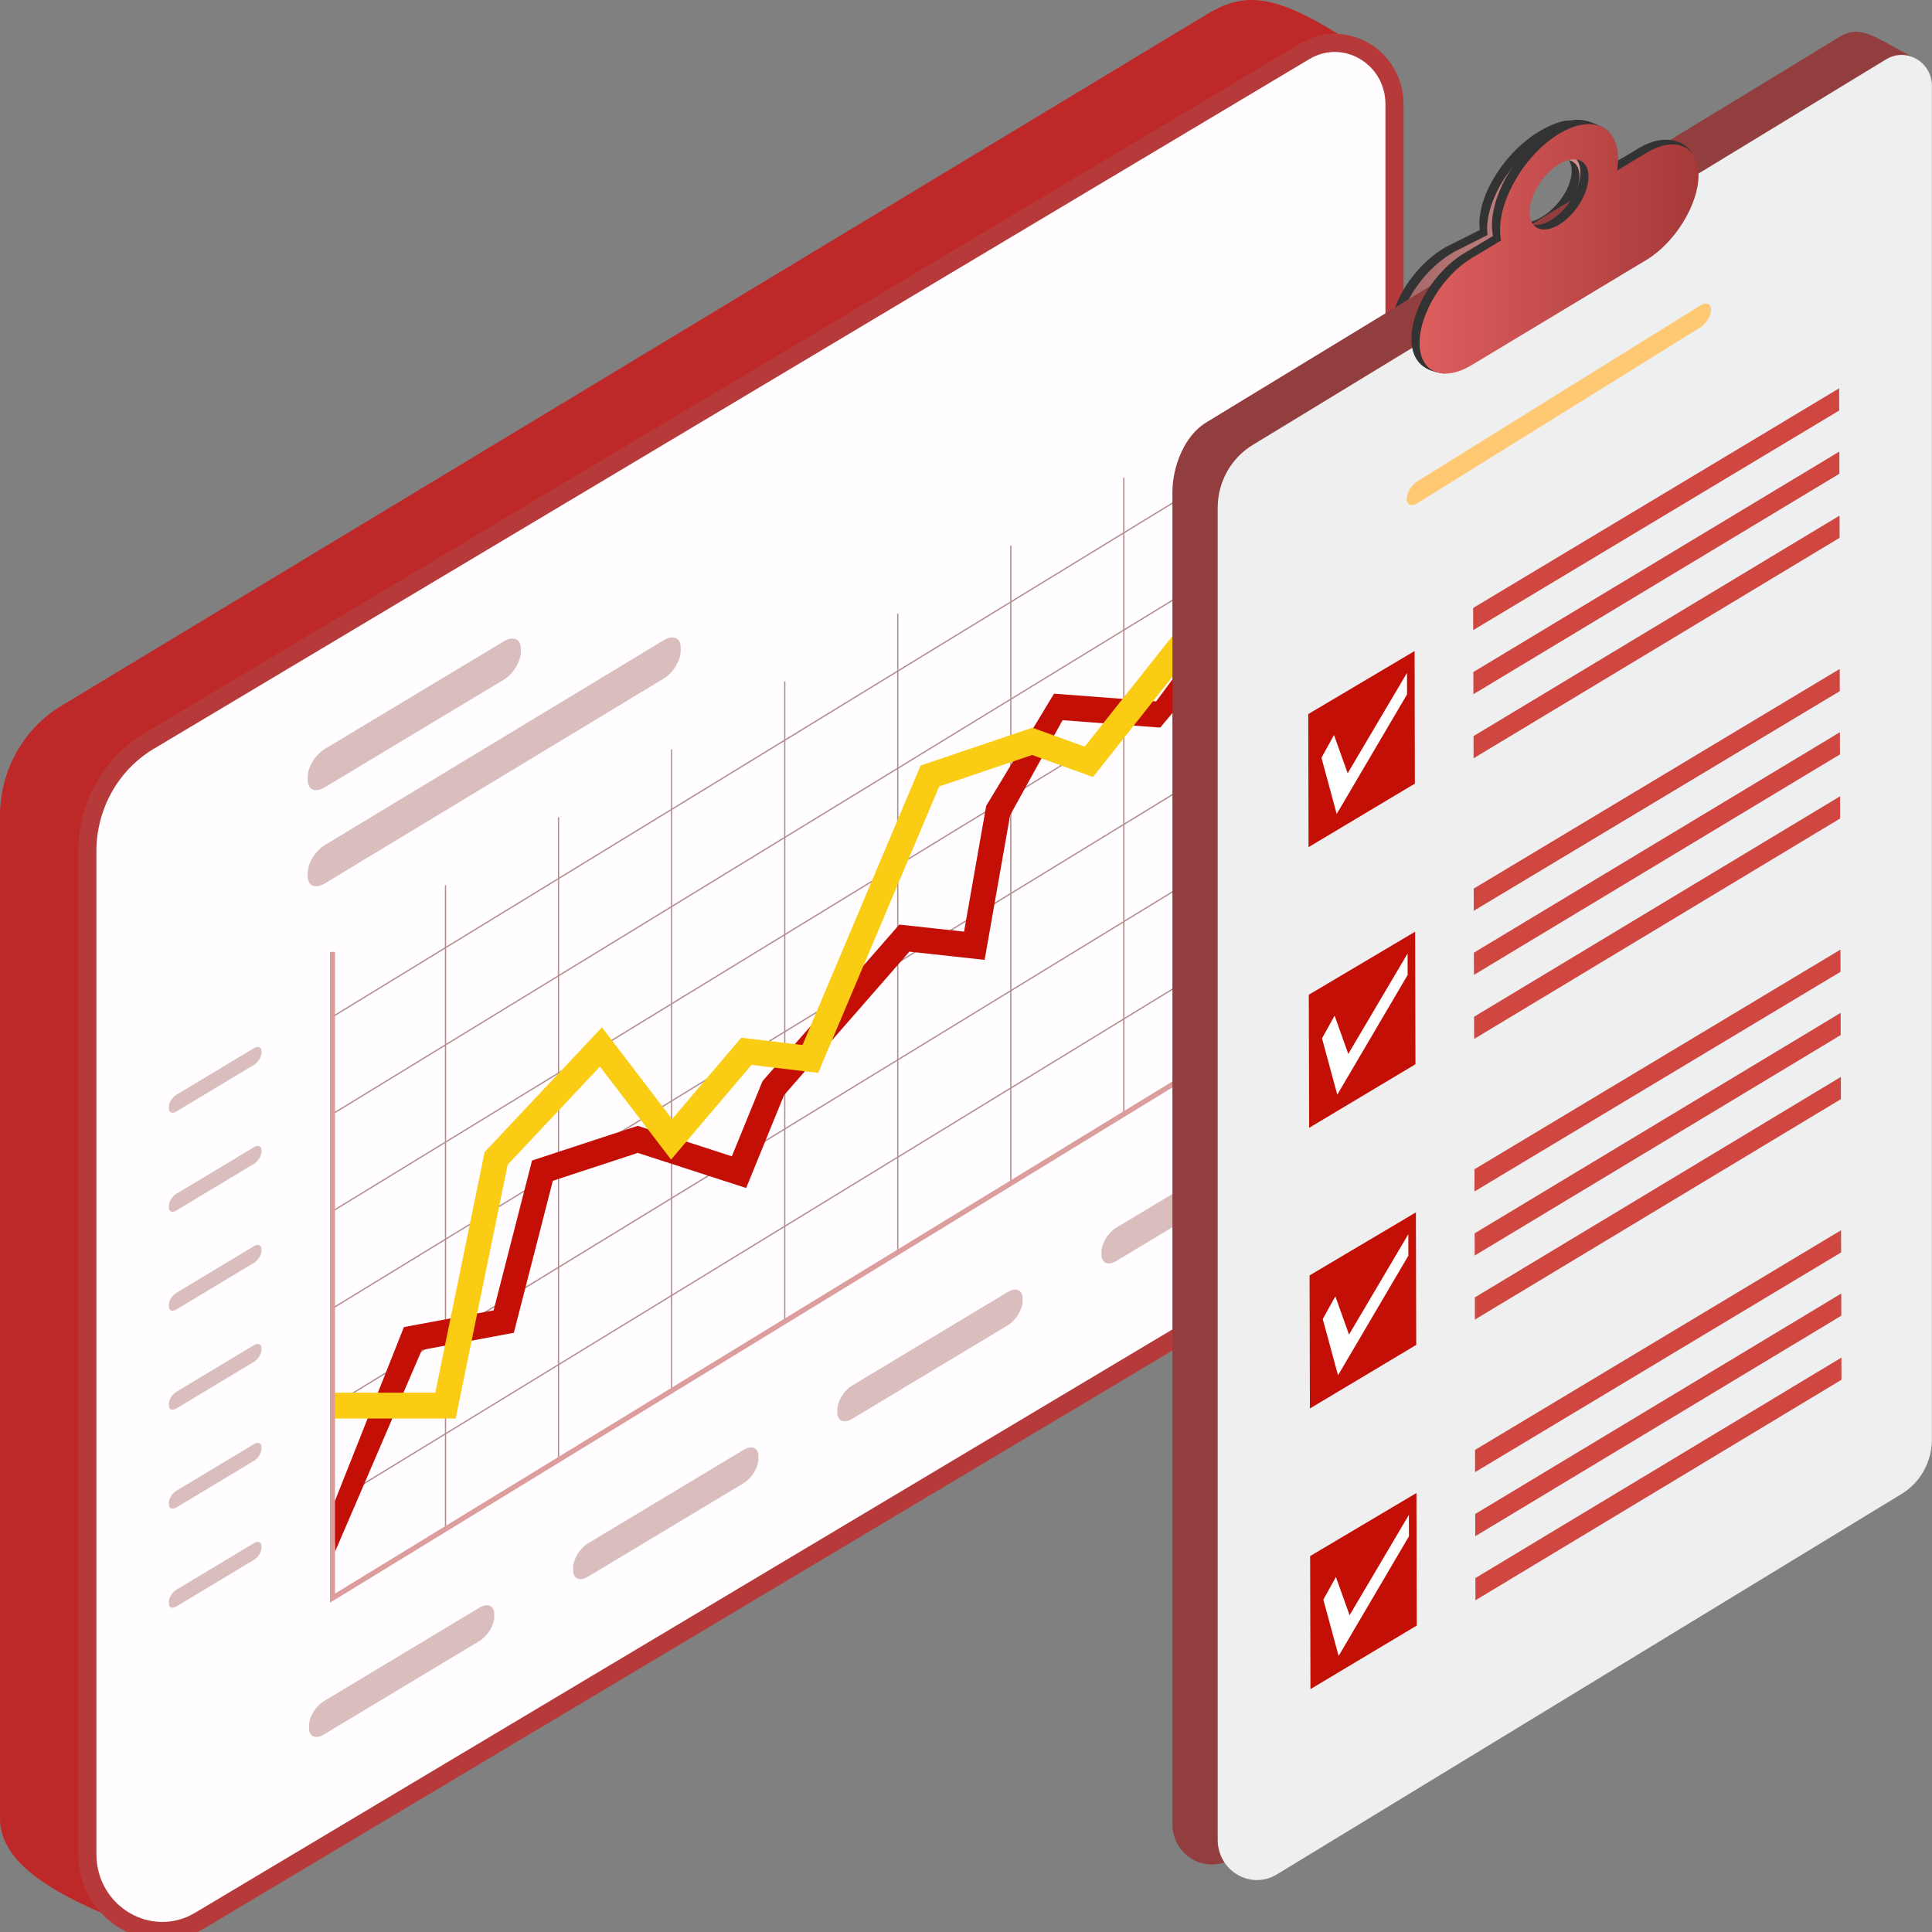 <svg width="80" height="80" viewBox="0 0 80 80" fill="none" xmlns="http://www.w3.org/2000/svg">
<rect x="0" y="0" width="80" height="80" fill="#808080" stroke="none"/>
<g clip-path="url(#clip0_647_51902)">
<path d="M2.554 29.218L50.006 0.572C51.654 -0.412 52.981 -0.267 56.512 2.124L56.069 46.585C56.069 48.245 55.209 49.78 53.812 50.614L5.931 79.959C3.942 79.053 0 77.756 0 75.301V33.777C0 31.899 0.973 30.162 2.554 29.218Z" fill="#BF2828"/>
<path d="M6.171 30.688L54.028 2.124C55.676 1.14 57.743 2.361 57.743 4.319V47.315C57.743 48.975 56.884 50.51 55.486 51.344L8.275 79.523C6.208 80.757 3.617 79.225 3.617 76.77V35.246C3.617 33.368 4.59 31.631 6.171 30.687V30.688Z" fill="#FFFDFF" stroke="#B63A3A" stroke-width="0.75" stroke-miterlimit="10"/>
<path d="M46.56 19.781H46.508V46.135H46.56V19.781Z" fill="#B28D8D"/>
<path d="M51.099 16.998H51.047V43.351H51.099V16.998Z" fill="#B28D8D"/>
<path d="M41.88 22.593H41.828V48.947H41.88V22.593Z" fill="#B28D8D"/>
<path d="M37.2 25.405H37.148V51.759H37.2V25.405Z" fill="#B28D8D"/>
<path d="M32.521 28.218H32.469V54.723H32.521V28.218Z" fill="#B28D8D"/>
<path d="M27.833 31.03H27.781V57.586H27.833V31.03Z" fill="#B28D8D"/>
<path d="M23.154 33.843H23.102V60.515H23.154V33.843Z" fill="#B28D8D"/>
<path d="M18.474 36.655H18.422V63.312H18.474V36.655Z" fill="#B28D8D"/>
<path d="M13.794 39.467H13.742V66.175H13.794V39.467Z" fill="#B28D8D"/>
<path d="M52.667 38.41L13.758 62.206L13.784 62.252L52.694 38.456L52.667 38.41Z" fill="#B28D8D"/>
<path d="M52.659 34.384L13.75 58.181L13.777 58.227L52.686 34.43L52.659 34.384Z" fill="#B28D8D"/>
<path d="M52.659 30.359L13.75 54.156L13.777 54.201L52.686 30.405L52.659 30.359Z" fill="#B28D8D"/>
<path d="M52.667 26.333L13.758 50.129L13.784 50.175L52.694 26.379L52.667 26.333Z" fill="#B28D8D"/>
<path d="M52.667 22.307L13.758 46.104L13.784 46.15L52.694 22.353L52.667 22.307Z" fill="#B28D8D"/>
<path d="M52.667 18.282L13.758 42.078L13.784 42.124L52.694 18.328L52.667 18.282Z" fill="#B28D8D"/>
<path d="M13.876 64.245L13.797 62.33L16.725 54.952L20.439 54.259L22.031 48.054L26.407 46.618L30.304 47.88L31.574 44.768L37.237 38.285L39.919 38.578L40.836 33.368L43.645 28.724L47.872 29.043L49.646 26.662L51.83 28.314L51.86 29.235L49.764 28.077L48.041 30.128L43.999 29.822L41.826 33.758L40.771 39.746L37.656 39.406L32.466 45.347L30.897 49.193L26.409 47.739L22.892 48.894L21.277 55.188L17.467 55.899L13.876 64.245Z" fill="#C40F06"/>
<path d="M18.869 58.737H13.766V57.668H18.024L20.066 47.706L24.925 42.539L27.83 46.341L30.691 42.969L33.231 43.272L38.121 31.698L42.749 30.133L44.915 30.917L52.271 21.639L52.163 23.453L45.259 32.175L42.738 31.263L38.89 32.564L33.879 44.426L31.116 44.096L27.787 48.017L24.843 44.164L21.022 48.227L18.869 58.737Z" fill="#FACC13"/>
<path d="M13.664 66.363V39.416H13.872V65.987L52.624 42.286L52.73 42.47L13.664 66.363Z" fill="#DC9D9D"/>
<path d="M20.862 28.144L13.447 32.603C13.06 32.837 12.742 32.703 12.742 32.305V32.163C12.742 31.766 13.059 31.248 13.447 31.014L20.862 26.556C21.249 26.322 21.567 26.455 21.567 26.853V26.995C21.567 27.393 21.25 27.91 20.862 28.144Z" fill="#DABEBE"/>
<path d="M52.667 48.342L46.221 52.217C45.885 52.42 45.609 52.303 45.609 51.958V51.835C45.609 51.49 45.885 51.04 46.221 50.837L52.667 46.962C53.003 46.759 53.279 46.876 53.279 47.221V47.344C53.279 47.689 53.003 48.139 52.667 48.342Z" fill="#DABEBE"/>
<path d="M10.521 44.09L7.298 46.028C7.13 46.129 6.992 46.072 6.992 45.898V45.837C6.992 45.663 7.13 45.439 7.298 45.337L10.521 43.399C10.69 43.298 10.827 43.356 10.827 43.529V43.591C10.827 43.764 10.69 43.988 10.521 44.09Z" fill="#DABEBE"/>
<path d="M10.521 48.189L7.298 50.127C7.13 50.229 6.992 50.171 6.992 49.998V49.936C6.992 49.763 7.13 49.538 7.298 49.437L10.521 47.499C10.69 47.397 10.827 47.455 10.827 47.628V47.69C10.827 47.863 10.69 48.088 10.521 48.189Z" fill="#DABEBE"/>
<path d="M10.521 52.288L7.298 54.226C7.13 54.328 6.992 54.27 6.992 54.097V54.035C6.992 53.862 7.13 53.637 7.298 53.536L10.521 51.598C10.69 51.496 10.827 51.554 10.827 51.727V51.789C10.827 51.962 10.69 52.187 10.521 52.288Z" fill="#DABEBE"/>
<path d="M10.521 56.387L7.298 58.325C7.13 58.426 6.992 58.368 6.992 58.195V58.133C6.992 57.96 7.13 57.736 7.298 57.634L10.521 55.696C10.69 55.594 10.827 55.652 10.827 55.825V55.887C10.827 56.061 10.69 56.285 10.521 56.387Z" fill="#DABEBE"/>
<path d="M10.521 60.486L7.298 62.424C7.13 62.525 6.992 62.468 6.992 62.294V62.233C6.992 62.059 7.13 61.835 7.298 61.733L10.521 59.795C10.69 59.694 10.827 59.752 10.827 59.925V59.987C10.827 60.16 10.69 60.384 10.521 60.486Z" fill="#DABEBE"/>
<path d="M10.521 64.585L7.298 66.523C7.13 66.624 6.992 66.567 6.992 66.394V66.332C6.992 66.159 7.13 65.934 7.298 65.832L10.521 63.895C10.69 63.793 10.827 63.851 10.827 64.024V64.086C10.827 64.259 10.69 64.484 10.521 64.585Z" fill="#DABEBE"/>
<path d="M41.729 54.879L35.284 58.753C34.948 58.956 34.672 58.84 34.672 58.495V58.372C34.672 58.026 34.948 57.577 35.284 57.373L41.729 53.499C42.066 53.295 42.341 53.412 42.341 53.757V53.88C42.341 54.225 42.066 54.675 41.729 54.879Z" fill="#DABEBE"/>
<path d="M30.792 61.414L24.346 65.288C24.01 65.492 23.734 65.375 23.734 65.03V64.907C23.734 64.562 24.01 64.112 24.346 63.908L30.792 60.034C31.128 59.831 31.404 59.947 31.404 60.292V60.415C31.404 60.761 31.128 61.211 30.792 61.414Z" fill="#DABEBE"/>
<path d="M19.854 67.949L13.409 71.824C13.073 72.027 12.797 71.91 12.797 71.565V71.442C12.797 71.097 13.073 70.647 13.409 70.444L19.854 66.569C20.191 66.366 20.466 66.483 20.466 66.828V66.951C20.466 67.296 20.191 67.746 19.854 67.949Z" fill="#DABEBE"/>
<path d="M27.483 28.098L13.447 36.583C13.06 36.817 12.742 36.684 12.742 36.286V36.144C12.742 35.746 13.059 35.229 13.447 34.995L27.483 26.51C27.87 26.276 28.187 26.409 28.187 26.807V26.949C28.187 27.347 27.871 27.864 27.483 28.098Z" fill="#DABEBE"/>
<path d="M60.007 10.16L61.277 9.522C61.259 9.387 61.254 9.242 61.265 9.084C61.366 7.702 62.587 6.007 63.992 5.301C64.782 4.903 65.27 4.819 66.212 5.44C66.559 5.667 66.397 5.92 66.353 6.525C66.341 6.682 66.313 6.844 66.274 7.008L67.543 6.37C68.779 5.749 69.519 6.319 69.698 6.659C70.264 7.73 68.455 10.166 67.221 10.787L58.854 15.051C58.352 14.943 57.512 14.713 57.6 13.497C57.689 12.282 58.772 10.78 60.006 10.159L60.007 10.16ZM63.717 9.055C64.418 8.702 65.028 7.857 65.079 7.165C65.13 6.473 64.602 6.201 63.9 6.554C63.199 6.906 62.589 7.753 62.538 8.443C62.487 9.134 63.016 9.408 63.717 9.055Z" fill="#333333"/>
<path d="M60.327 10.371L61.596 9.732C61.579 9.598 61.574 9.452 61.585 9.294C61.686 7.912 62.907 6.218 64.311 5.511C65.716 4.805 66.774 5.353 66.673 6.735C66.661 6.892 66.633 7.055 66.594 7.218L67.863 6.58C69.098 5.959 70.036 6.446 69.947 7.66C69.858 8.875 68.775 10.377 67.54 10.998L60.003 14.788C58.768 15.409 57.831 14.923 57.92 13.709C58.01 12.495 59.092 10.992 60.326 10.371H60.327ZM64.038 9.265C64.739 8.913 65.349 8.067 65.4 7.376C65.451 6.684 64.922 6.411 64.221 6.764C63.52 7.117 62.91 7.963 62.859 8.654C62.808 9.344 63.336 9.618 64.038 9.265Z" fill="url(#paint0_linear_647_51902)"/>
<path d="M76.184 1.519L49.955 17.488C49.05 18.029 48.547 19.309 48.547 20.384V75.533C48.547 76.821 49.907 77.624 50.99 76.975L76.851 61.226C77.638 60.755 78.121 59.891 78.121 58.956L79.237 2.388C77.549 1.485 77.019 1.019 76.184 1.519Z" fill="#923E3E"/>
<path d="M78.111 2.45L51.882 18.419C50.978 18.96 50.422 19.954 50.422 21.029V76.178C50.422 77.466 51.782 78.268 52.865 77.62L78.726 61.87C79.513 61.4 79.996 60.535 79.996 59.6V3.564C79.996 2.57 78.947 1.951 78.111 2.451V2.45Z" fill="url(#paint1_linear_647_51902)"/>
<path d="M58.691 20.837L70.412 13.553C70.654 13.402 70.853 13.074 70.853 12.825C70.853 12.576 70.654 12.494 70.412 12.645L58.691 19.93C58.449 20.08 58.25 20.409 58.25 20.658C58.25 20.907 58.449 20.988 58.691 20.837Z" fill="#FFC973"/>
<g opacity="0.75">
<path d="M61 25.174L61.002 26.093L76.158 16.998L76.156 16.079L61 25.174Z" fill="#C40F06"/>
<path d="M61.008 27.827L61.01 28.746L76.165 19.617L76.163 18.698L61.008 27.827Z" fill="#C40F06"/>
<path d="M61.016 30.48L61.018 31.399L76.173 22.27L76.171 21.35L61.016 30.48Z" fill="#C40F06"/>
</g>
<path d="M58.575 26.958L58.587 32.447L54.184 35.078L54.172 29.569L58.575 26.958Z" fill="#C40F06"/>
<path d="M54.719 31.376L55.35 33.705L58.263 28.752L58.261 27.863L55.804 32.019L55.238 30.436L54.719 31.376Z" fill="white"/>
<g opacity="0.75">
<path d="M61.023 36.795L61.026 37.714L76.182 28.619L76.179 27.7L61.023 36.795Z" fill="#C40F06"/>
<path d="M61.031 39.448L61.033 40.367L76.189 31.238L76.187 30.319L61.031 39.448Z" fill="#C40F06"/>
<path d="M61.039 42.101L61.041 43.02L76.197 33.891L76.195 32.971L61.039 42.101Z" fill="#C40F06"/>
</g>
<path d="M58.598 38.579L58.611 44.068L54.209 46.701L54.195 41.19L58.598 38.579Z" fill="#C40F06"/>
<path d="M54.742 42.997L55.374 45.327L58.287 40.373L58.285 39.484L55.829 43.641L55.263 42.057L54.742 42.997Z" fill="white"/>
<g opacity="0.75">
<path d="M61.055 48.416L61.057 49.335L76.212 40.24L76.21 39.321L61.055 48.416Z" fill="#C40F06"/>
<path d="M61.062 51.069L61.065 51.989L76.22 42.86L76.218 41.94L61.062 51.069Z" fill="#C40F06"/>
<path d="M61.07 53.722L61.072 54.641L76.228 45.513L76.226 44.593L61.07 53.722Z" fill="#C40F06"/>
</g>
<path d="M58.629 50.201L58.643 55.689L54.24 58.322L54.227 52.812L58.629 50.201Z" fill="#C40F06"/>
<path d="M54.773 54.618L55.405 56.948L58.318 51.994L58.316 51.105L55.86 55.262L55.294 53.679L54.773 54.618Z" fill="white"/>
<g opacity="0.75">
<path d="M61.078 60.037L61.08 60.958L76.236 51.861L76.234 50.942L61.078 60.037Z" fill="#C40F06"/>
<path d="M61.086 62.69L61.088 63.611L76.244 54.481L76.242 53.562L61.086 62.69Z" fill="#C40F06"/>
<path d="M61.094 65.343L61.096 66.264L76.251 57.134L76.249 56.215L61.094 65.343Z" fill="#C40F06"/>
</g>
<path d="M58.652 61.822L58.665 67.31L54.263 69.943L54.25 64.434L58.652 61.822Z" fill="#C40F06"/>
<path d="M54.797 66.239L55.43 68.569L58.341 63.616L58.339 62.727L55.883 66.883L55.317 65.3L54.797 66.239Z" fill="white"/>
<path d="M60.602 10.504L61.821 9.77C61.794 9.636 61.778 9.492 61.778 9.334C61.778 7.947 62.872 6.164 64.222 5.352C64.981 4.895 65.461 4.773 66.447 5.321C66.809 5.522 66.665 5.785 66.665 6.392C66.665 6.55 66.65 6.714 66.621 6.88L67.841 6.145C69.027 5.431 69.808 5.943 70.012 6.269C70.654 7.294 69.027 9.862 67.841 10.576L59.809 15.47C59.3 15.402 58.445 15.235 58.445 14.017C58.445 12.798 59.415 11.217 60.602 10.503V10.504ZM64.221 9.118C64.895 8.712 65.441 7.821 65.441 7.13C65.441 6.438 64.895 6.205 64.221 6.61C63.546 7.016 63 7.907 63 8.598C63 9.29 63.546 9.523 64.221 9.118Z" fill="#333333"/>
<path d="M60.937 10.69L62.157 9.956C62.13 9.822 62.114 9.678 62.114 9.52C62.114 8.133 63.208 6.351 64.558 5.538C65.907 4.726 67.001 5.191 67.001 6.577C67.001 6.735 66.986 6.899 66.957 7.065L68.177 6.33C69.363 5.616 70.333 6.029 70.333 7.247C70.333 8.466 69.363 10.047 68.177 10.761L60.937 15.119C59.751 15.833 58.781 15.42 58.781 14.202C58.781 12.983 59.751 11.402 60.937 10.688V10.69ZM64.557 9.304C65.231 8.898 65.777 8.007 65.777 7.316C65.777 6.624 65.231 6.391 64.557 6.796C63.882 7.202 63.336 8.093 63.336 8.784C63.336 9.476 63.882 9.709 64.557 9.304Z" fill="url(#paint2_linear_647_51902)"/>
</g>
<defs>
<linearGradient id="paint0_linear_647_51902" x1="58.203" y1="9.824" x2="69.727" y2="10.666" gradientUnits="userSpaceOnUse">
<stop stop-color="#A56767"/>
<stop offset="1" stop-color="#EFABAB"/>
</linearGradient>
<linearGradient id="paint1_linear_647_51902" x1="79.996" y1="40.062" x2="50.423" y2="40.062" gradientUnits="userSpaceOnUse">
<stop stop-color="#EEEFF0"/>
<stop offset="1" stop-color="#EFEFEF"/>
</linearGradient>
<linearGradient id="paint2_linear_647_51902" x1="70.334" y1="10.306" x2="58.781" y2="10.306" gradientUnits="userSpaceOnUse">
<stop stop-color="#A73939"/>
<stop offset="1" stop-color="#DE5E5E"/>
</linearGradient>
<clipPath id="clip0_647_51902">
<rect width="80" height="80" fill="white"/>
</clipPath>
</defs>
</svg>
